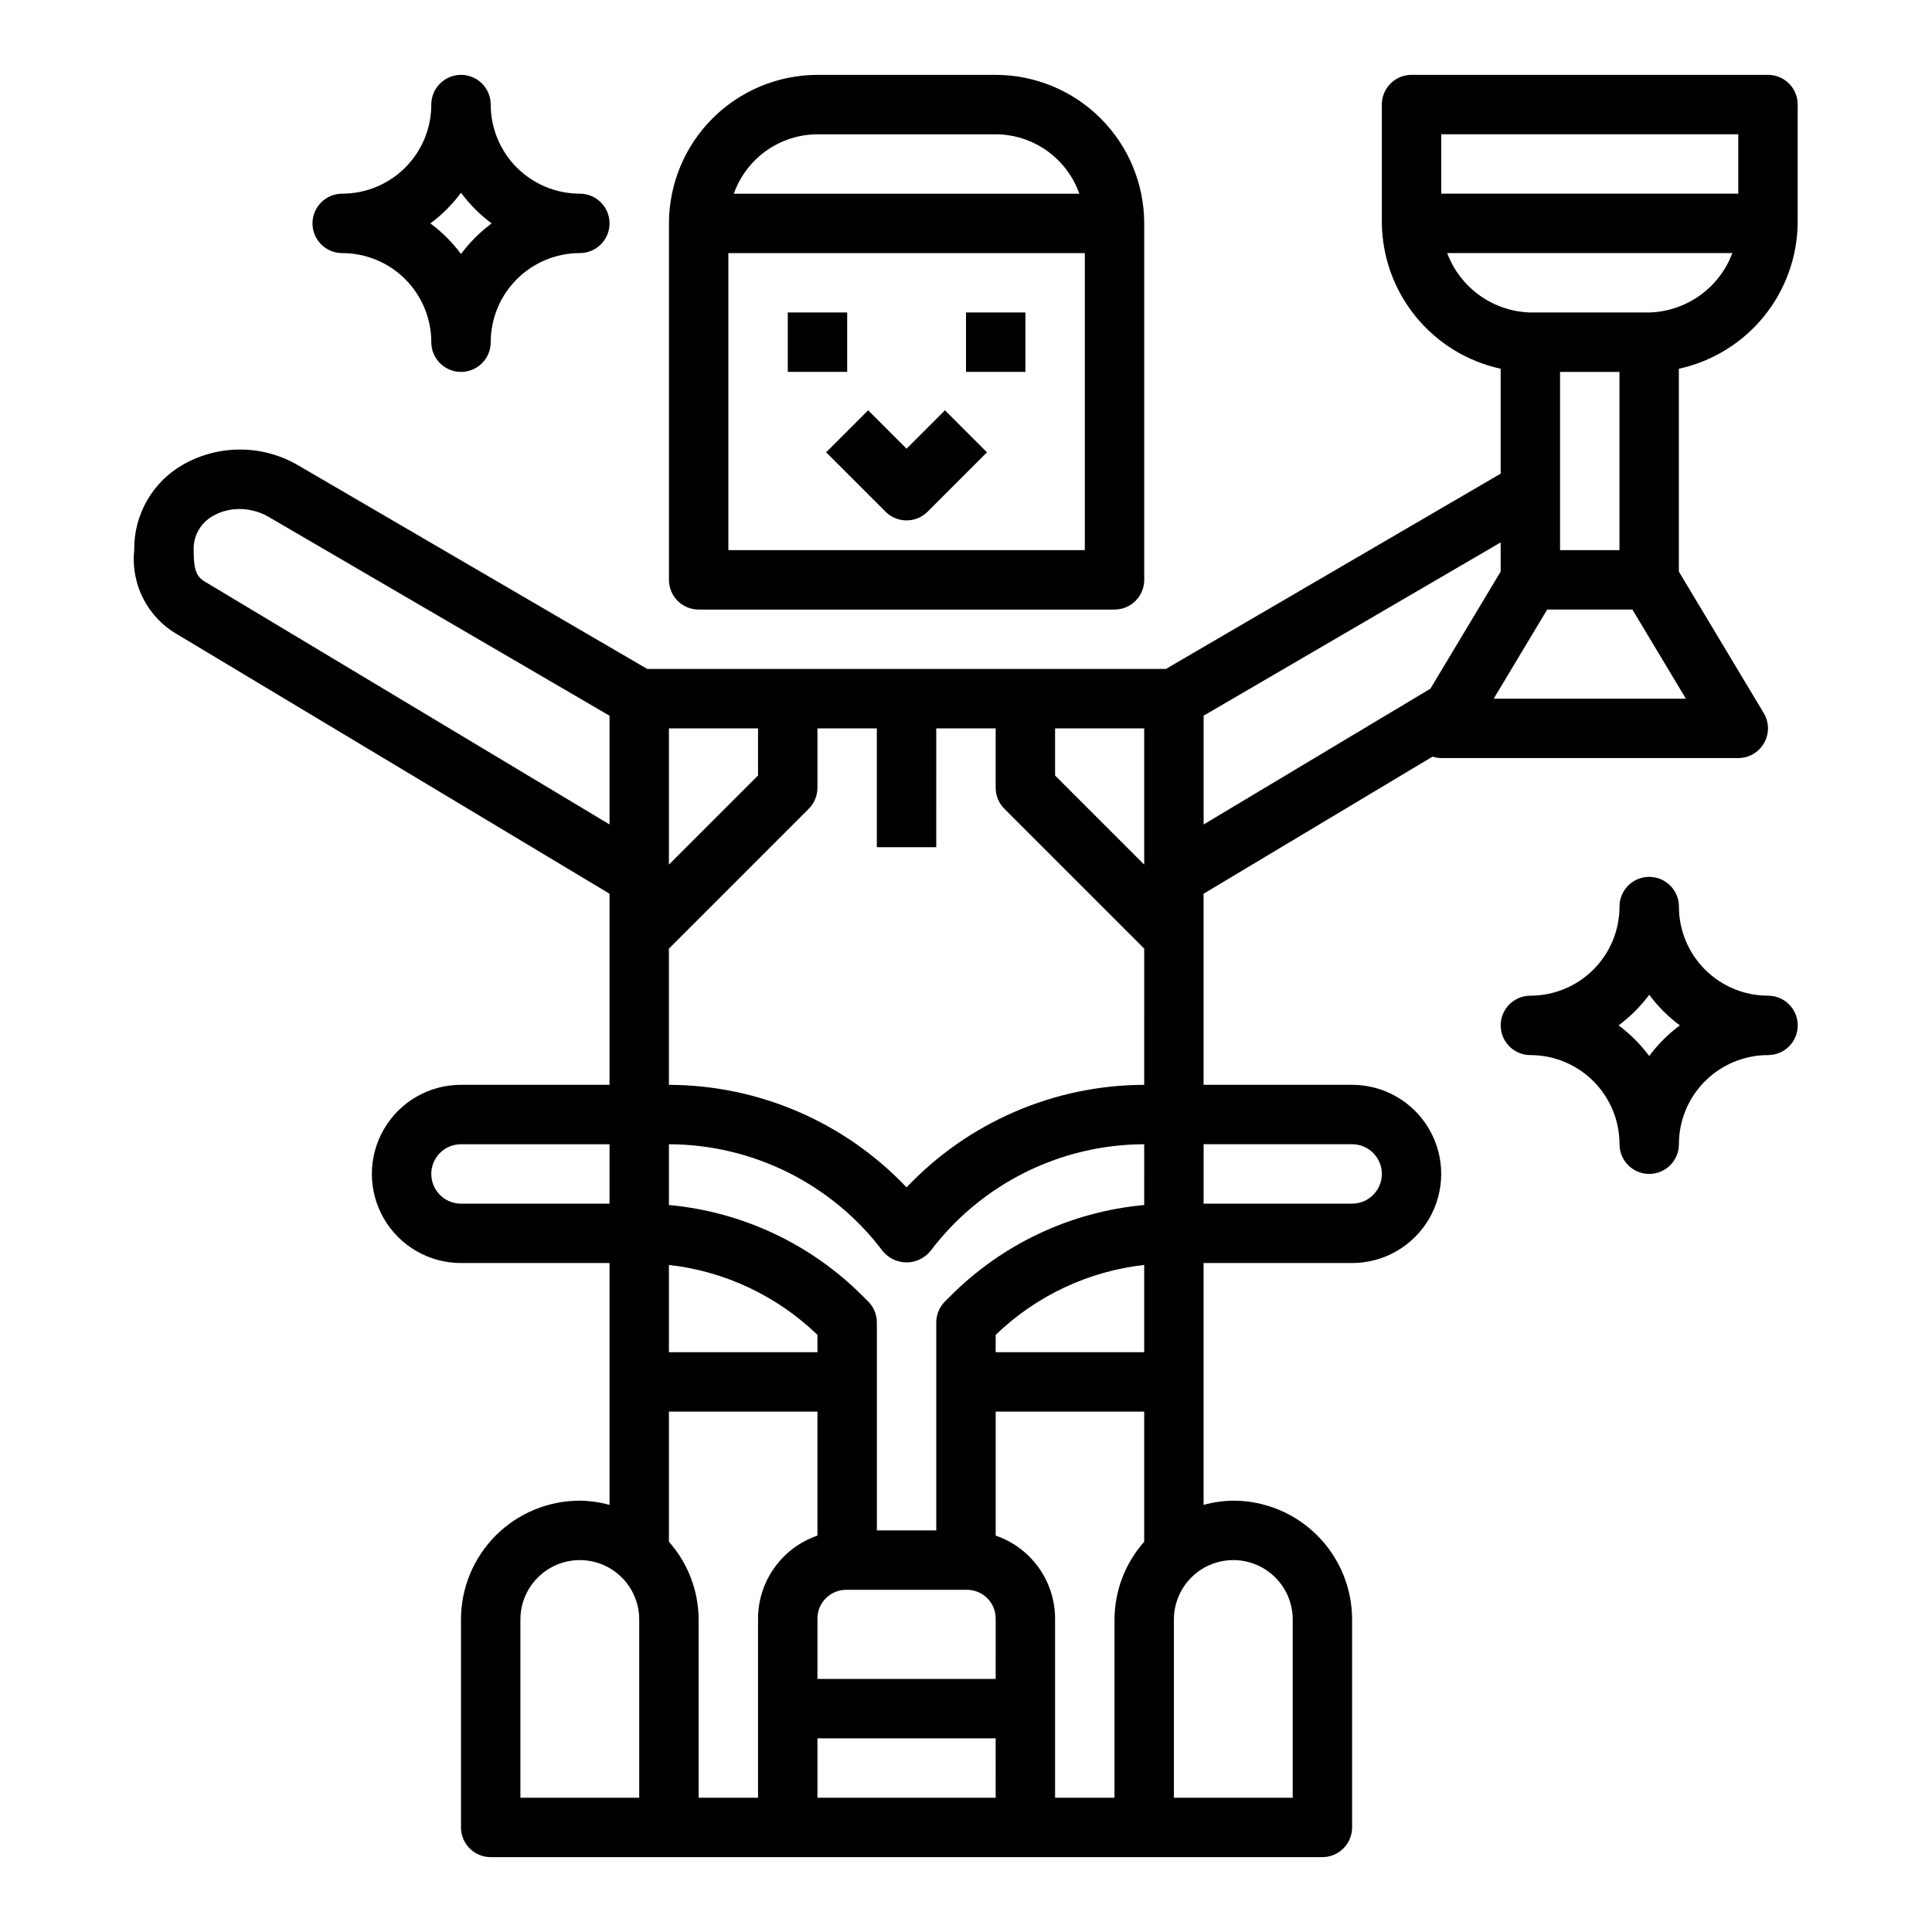 <?xml version="1.0" encoding="UTF-8"?>
<!-- Uploaded to: ICON Repo, www.svgrepo.com, Generator: ICON Repo Mixer Tools -->
<svg fill="#000000" width="800px" height="800px" version="1.1" viewBox="144 144 512 512" xmlns="http://www.w3.org/2000/svg">
 <g>
  <path d="m439.36 305.54c2.086 0 4.09-0.832 5.566-2.305 1.477-1.477 2.305-3.481 2.305-5.566v-94.465c-0.012-10.438-4.164-20.441-11.543-27.82s-17.383-11.527-27.816-11.543h-47.234c-10.434 0.016-20.438 4.164-27.816 11.543-7.379 7.379-11.531 17.383-11.543 27.82v94.465c0 2.086 0.832 4.09 2.305 5.566 1.477 1.473 3.481 2.305 5.566 2.305zm-78.723-125.95h47.234c4.867 0.02 9.609 1.543 13.578 4.363 3.965 2.816 6.965 6.793 8.59 11.379h-91.566c1.621-4.586 4.621-8.562 8.59-11.379 3.969-2.82 8.707-4.344 13.574-4.363zm-23.613 31.488h94.465v78.719h-94.465z"/>
  <path d="m352.77 226.81h15.742v15.742h-15.742z"/>
  <path d="m400 226.81h15.742v15.742h-15.742z"/>
  <path d="m384.25 262.91-10.18-10.18-11.133 11.133 15.746 15.746c3.074 3.07 8.059 3.07 11.133 0l15.742-15.742-11.133-11.133z"/>
  <path d="m620.41 171.71c0-2.09-0.828-4.09-2.305-5.566-1.477-1.477-3.477-2.309-5.566-2.309h-94.465c-4.348 0-7.871 3.527-7.871 7.875v31.488c0.129 9.031 3.309 17.758 9.027 24.754 5.715 6.992 13.633 11.848 22.461 13.77v27.805l-88.719 51.75h-137.45l-92.73-54.094c-9.371-5.375-20.887-5.398-30.277-0.059-3.992 2.273-7.297 5.574-9.574 9.562-2.277 3.984-3.441 8.512-3.367 13.102-0.469 4.484 0.391 9.004 2.469 13 2.078 4 5.285 7.301 9.223 9.492l114.26 68.559v50.648h-39.359c-8.438 0-16.234 4.5-20.453 11.805-4.219 7.309-4.219 16.312 0 23.617 4.219 7.309 12.016 11.809 20.453 11.809h39.359v64.094c-2.566-0.707-5.211-1.086-7.871-1.117-8.352 0-16.363 3.316-22.266 9.223-5.906 5.906-9.223 13.914-9.223 22.266v55.105c0 2.086 0.828 4.09 2.305 5.566 1.477 1.473 3.477 2.305 5.566 2.305h220.41c2.09 0 4.094-0.832 5.566-2.305 1.477-1.477 2.309-3.481 2.309-5.566v-55.105c0-8.352-3.32-16.359-9.223-22.266-5.906-5.906-13.914-9.223-22.266-9.223-2.66 0.031-5.309 0.41-7.871 1.117v-64.094h39.359c8.438 0 16.23-4.5 20.449-11.809 4.219-7.305 4.219-16.309 0-23.617-4.219-7.305-12.012-11.805-20.449-11.805h-39.359v-50.641l60.668-36.328v-0.004c0.746 0.242 1.523 0.367 2.305 0.379h78.723c2.836 0 5.453-1.527 6.848-3.996 1.398-2.469 1.359-5.5-0.102-7.93l-22.492-37.488v-53.758c8.828-1.922 16.746-6.777 22.465-13.77 5.715-6.996 8.898-15.723 9.023-24.754zm-421.23 126.96c-2.859-1.574-3.856-2.715-3.856-8.965h-0.004c-0.105-3.723 1.879-7.195 5.141-8.988 2.133-1.211 4.547-1.84 7-1.82 2.629 0 5.215 0.672 7.508 1.953l90.562 52.82v28.812zm66.992 164.31c-4.348 0-7.875-3.527-7.875-7.875 0-4.348 3.527-7.871 7.875-7.871h39.359v15.742zm47.23 157.44-31.488-0.004v-47.23c0-5.625 3-10.824 7.871-13.637 4.871-2.812 10.875-2.812 15.746 0s7.871 8.012 7.871 13.637zm7.871-283.39h23.617v12.484l-23.617 23.617zm0 142.19c14.805 1.668 28.645 8.184 39.359 18.531v4.59h-39.359zm23.617 93.676v47.523h-15.746v-47.23c-0.027-7.598-2.824-14.926-7.871-20.609v-34.496h39.359v32.867c-4.578 1.57-8.559 4.527-11.379 8.465-2.82 3.938-4.348 8.656-4.363 13.496zm62.977 47.523h-47.234v-15.742h47.23zm0-31.488h-47.234v-16.02c0.008-4.191 3.406-7.59 7.598-7.594h32.039c4.195 0.004 7.594 3.402 7.598 7.594zm39.359-36.352c-5.043 5.684-7.844 13.012-7.871 20.609v47.23h-15.746v-47.508c-0.016-4.84-1.539-9.559-4.363-13.496-2.82-3.938-6.797-6.894-11.379-8.465v-32.867h39.359zm0-50.238h-39.359v-4.59c10.715-10.348 24.555-16.863 39.359-18.531zm0-38.996v-0.004c-19.457 1.777-37.664 10.348-51.438 24.207l-1.355 1.348h0.004c-1.48 1.477-2.316 3.481-2.316 5.57v55.105h-15.742v-55.105c0-2.09-0.832-4.094-2.316-5.57l-1.348-1.34h0.004c-13.773-13.863-31.984-22.434-51.445-24.215v-16.105c22.289 0.055 43.262 10.543 56.68 28.34 1.551 1.883 3.859 2.973 6.297 2.973s4.75-1.09 6.297-2.973c13.418-17.797 34.395-28.285 56.68-28.34zm0-31.852c-23.824 0.059-46.586 9.879-62.977 27.172-16.391-17.293-39.148-27.113-62.977-27.172v-36.102l37.055-37.055c1.477-1.477 2.305-3.477 2.305-5.566v-15.742h15.742v31.488h15.742l0.004-31.488h15.742v15.742h0.004c0 2.09 0.828 4.09 2.305 5.566l37.055 37.055zm0-58.363-23.617-23.617v-12.484h23.617zm23.617 184.31c4.176 0 8.18 1.66 11.133 4.613s4.609 6.957 4.609 11.133v47.23h-31.488v-47.23c0-4.176 1.66-8.18 4.613-11.133s6.957-4.613 11.133-4.613zm31.488-110.21c4.348 0 7.871 3.523 7.871 7.871 0 4.348-3.523 7.875-7.871 7.875h-39.359v-15.746zm20.742-120.72-60.102 35.984v-28.828l78.719-45.918v7.731zm67.699 2.637h-50.918l14.168-23.617h22.578zm-33.34-39.359v-47.23h15.742v47.23zm23.617-62.977h-31.488c-4.82-0.133-9.496-1.707-13.422-4.508-3.926-2.805-6.926-6.715-8.621-11.234h75.574c-1.695 4.519-4.695 8.43-8.621 11.234-3.926 2.801-8.598 4.375-13.422 4.508zm23.617-31.488h-78.723v-15.742h78.723z"/>
  <path d="m588.93 384.25c0-4.348-3.523-7.871-7.871-7.871-4.348 0-7.871 3.523-7.871 7.871 0 6.266-2.488 12.27-6.918 16.699s-10.434 6.918-16.699 6.918c-4.348 0-7.871 3.523-7.871 7.871 0 4.348 3.523 7.871 7.871 7.871 6.266 0 12.27 2.488 16.699 6.918s6.918 10.438 6.918 16.699c0 4.348 3.523 7.871 7.871 7.871 4.348 0 7.871-3.523 7.871-7.871 0-6.262 2.488-12.27 6.918-16.699s10.438-6.918 16.699-6.918c4.348 0 7.871-3.523 7.871-7.871 0-4.348-3.523-7.871-7.871-7.871-6.262 0-12.27-2.488-16.699-6.918s-6.918-10.434-6.918-16.699zm-7.871 39.605c-2.293-3.09-5.027-5.824-8.117-8.117 3.09-2.293 5.824-5.027 8.117-8.117 2.293 3.09 5.027 5.824 8.117 8.117-3.09 2.293-5.824 5.027-8.117 8.117z"/>
  <path d="m258.3 234.69c0 4.348 3.527 7.871 7.875 7.871 4.348 0 7.871-3.523 7.871-7.871 0-6.266 2.488-12.273 6.918-16.699 4.426-4.43 10.434-6.918 16.699-6.918 4.348 0 7.871-3.523 7.871-7.871 0-4.348-3.523-7.875-7.871-7.875-6.266 0-12.273-2.488-16.699-6.914-4.43-4.43-6.918-10.438-6.918-16.699 0-4.348-3.523-7.875-7.871-7.875-4.348 0-7.875 3.527-7.875 7.875 0 6.262-2.488 12.27-6.914 16.699-4.43 4.426-10.438 6.914-16.699 6.914-4.348 0-7.875 3.527-7.875 7.875 0 4.348 3.527 7.871 7.875 7.871 6.262 0 12.27 2.488 16.699 6.918 4.426 4.426 6.914 10.434 6.914 16.699zm7.871-39.605h0.004c2.293 3.09 5.027 5.824 8.113 8.117-3.086 2.293-5.82 5.027-8.113 8.113-2.293-3.086-5.031-5.82-8.117-8.113 3.086-2.293 5.824-5.027 8.117-8.117z"/>
 </g>
</svg>